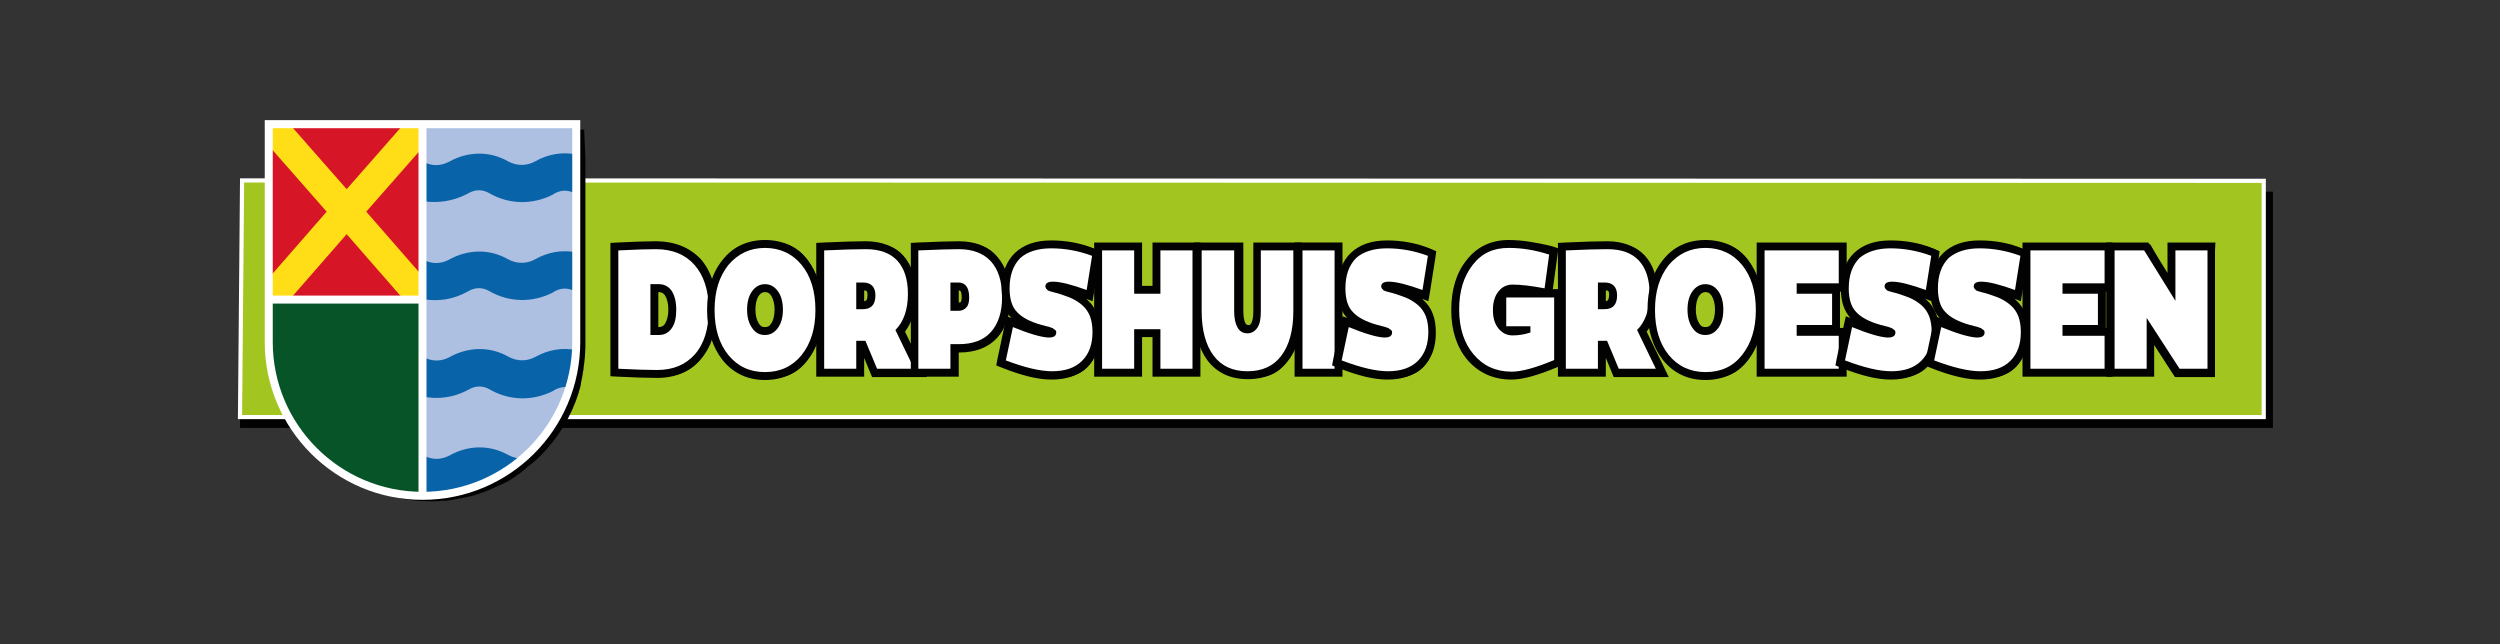 <?xml version="1.0" encoding="utf-8"?>
<!-- Generator: Adobe Illustrator 27.0.1, SVG Export Plug-In . SVG Version: 6.00 Build 0)  -->
<svg version="1.1" id="Laag_1" xmlns="http://www.w3.org/2000/svg" xmlns:xlink="http://www.w3.org/1999/xlink" x="0px" y="0px"
	 viewBox="0 0 600 154.6" style="enable-background:new 0 0 600 154.6;" xml:space="preserve">
<rect x="0" y="0" width="600" height="154.6" fill="#333333" stroke="none"/>
<style type="text/css">
	.st0{fill:#020203;}
	.st1{fill:#A2C61F;stroke:#FFFFFF;}
	.st2{fill:#D61526;}
	.st3{fill:#ADC0E2;}
	.st4{fill-rule:evenodd;clip-rule:evenodd;fill:#075428;}
	.st5{fill:#FFDE17;}
	.st6{fill:#0963A8;}
	.st7{fill:#C5D2EB;}
	.st8{fill:none;stroke:#FFFFFF;stroke-width:1.919;}
	.st9{fill:none;stroke:#FFFFFF;stroke-width:1.922;}
	.st10{fill:#FFFFFF;}
</style>
<g>
	<g>
		<polygon class="st0" points="57.6,102.7 58.1,46 545.5,46 545.5,102.7 		"/>
		<polygon class="st1" points="57.6,100.1 58.1,43.3 543.3,43.4 543.3,100.1 		"/>
	</g>
	<g>
		<path class="st0" d="M432.7,70.1h8.5v8.3h-8.5v2.8h10.1V90H425V58.7h17.8v8.8h-10.1V70.1z"/>
		<path class="st0" d="M158.8,58.3c4,0,7.1,1.4,9.3,4.2c2.2,2.8,3.4,6.7,3.4,11.8c0,5.1-1.1,9-3.3,11.8c-2.2,2.8-5.2,4.2-9.1,4.2
			c-2.2,0-5.3-0.1-9.3-0.3V58.7C153.8,58.4,156.8,58.3,158.8,58.3z M157.5,81.1h2c1.3,0,2.3-0.6,3.1-1.8c0.8-1.2,1.1-2.8,1.1-4.9
			s-0.4-3.7-1.1-4.9s-1.8-1.8-3.1-1.8c-0.9,0-1.6,0-2,0V81.1z"/>
		<path class="st0" d="M176.3,62.5c2.2-3,5.1-4.5,8.8-4.5s6.6,1.5,8.8,4.5c2.2,3,3.3,7,3.3,11.9s-1.1,8.9-3.3,11.9s-5.1,4.5-8.8,4.5
			s-6.6-1.5-8.8-4.5s-3.3-7-3.3-11.9S174.1,65.5,176.3,62.5z M182,79.2c0.8,1.2,1.8,1.8,3.1,1.8s2.3-0.6,3.1-1.8
			c0.8-1.2,1.2-2.9,1.2-4.9s-0.4-3.7-1.2-4.9c-0.8-1.2-1.8-1.8-3.1-1.8s-2.3,0.6-3.1,1.8c-0.8,1.2-1.2,2.9-1.2,4.9
			S181.2,78,182,79.2z"/>
		<path class="st0" d="M209.2,82.6h-0.7H207V90h-7.7V58.7c4.4-0.2,7.7-0.3,10-0.3c3.3,0,5.8,1,7.5,3s2.6,4.9,2.6,8.8
			c0,4.2-1,7.4-3,9.6l4.5,10.3H212L209.2,82.6z M207,74.1h1.6c2,0,3-1.2,3-3.6c0-2.2-1-3.4-3-3.4H207V74.1z"/>
		<path class="st0" d="M231.5,58.3c3.4,0,5.9,1.1,7.7,3.2c1.8,2.2,2.7,5.3,2.7,9.5c0,4-0.9,7.1-2.7,9.2c-1.8,2.2-4.4,3.2-7.7,3.2h-2
			v6.5h-7.7V58.7C226.4,58.4,229.7,58.3,231.5,58.3z M229.6,74.6h1.9c0.8,0,1.5-0.3,1.9-0.9s0.7-1.5,0.7-2.6c0-2.6-0.9-4-2.6-4h-1.9
			V74.6L229.6,74.6z"/>
		<path class="st0" d="M263.5,60.1l-1.3,9.1c-3.6-1.5-6.3-2.2-8.1-2.2c-1.2,0-1.8,0.4-1.8,1.2c0,0.2,0,0.3,0.1,0.5
			c0,0.1,0.1,0.2,0.2,0.3c0.1,0.1,0.2,0.2,0.3,0.3c0.1,0.1,0.3,0.2,0.5,0.2c0.2,0.1,0.5,0.1,0.7,0.2s0.5,0.1,0.8,0.3
			c0.4,0.1,0.7,0.2,1,0.3c1.1,0.4,2.1,0.8,2.9,1.2c0.8,0.4,1.6,1,2.4,1.8s1.4,1.7,1.8,2.9c0.4,1.2,0.6,2.6,0.6,4.2
			c0,3.2-0.8,5.8-2.5,7.6c-1.7,1.8-4.1,2.7-7.2,2.7c-2.9,0-6.6-1-11.1-2.9l1.7-8.8c3.9,1.7,6.7,2.7,8.4,2.8c1.3,0.1,2-0.3,2-1.3
			c0-0.2,0-0.3-0.1-0.4c0-0.1-0.1-0.2-0.3-0.3c-0.1-0.1-0.3-0.2-0.4-0.3c-0.1-0.1-0.3-0.2-0.5-0.3c-0.3-0.1-0.5-0.2-0.6-0.2
			s-0.4-0.1-0.8-0.3c-0.3-0.1-0.6-0.2-0.8-0.3c-2.8-0.9-4.7-2-5.9-3.4s-1.8-3.4-1.8-6.2c0-3.5,0.9-6.2,2.6-8
			c1.7-1.8,4.2-2.8,7.4-2.8C257,58.1,260.3,58.7,263.5,60.1z"/>
		<path class="st0" d="M287.6,90h-7.7V79.5h-6.3V90h-7.7V58.7h7.7v11.5h6.3V58.7h7.7V90z"/>
		<path class="st0" d="M311.9,58.7v16.1c0,5.1-1,9-2.9,11.8s-4.6,4.1-8.1,4.1s-6.2-1.4-8.1-4.1c-1.9-2.7-2.9-6.7-2.9-11.8V58.7h7.8
			v16.1c0,1.9,0.3,3.3,0.8,4.3s1.3,1.5,2.4,1.5c1,0,1.8-0.5,2.4-1.5s0.8-2.4,0.8-4.3V58.7H311.9z"/>
		<path class="st0" d="M321.7,58.7V90H314V58.7H321.7z"/>
		<path class="st0" d="M344.1,60.1l-1.3,9.1c-3.6-1.5-6.3-2.2-8.1-2.2c-1.2,0-1.8,0.4-1.8,1.2c0,0.2,0,0.3,0.1,0.5
			c0,0.1,0.1,0.2,0.2,0.3c0.1,0.1,0.2,0.2,0.3,0.3c0.1,0.1,0.3,0.2,0.5,0.2c0.2,0.1,0.5,0.1,0.7,0.2s0.5,0.1,0.8,0.3
			c0.4,0.1,0.7,0.2,1,0.3c1.1,0.4,2.1,0.8,2.9,1.2c0.8,0.4,1.6,1,2.4,1.8s1.4,1.7,1.8,2.9c0.4,1.2,0.6,2.6,0.6,4.2
			c0,3.2-0.8,5.8-2.5,7.6c-1.7,1.8-4.1,2.7-7.2,2.7c-2.9,0-6.6-1-11.1-2.9l1.7-8.8c3.9,1.7,6.7,2.7,8.4,2.8c1.3,0.1,2-0.3,2-1.3
			c0-0.2,0-0.3-0.1-0.4c0-0.1-0.1-0.2-0.3-0.3c-0.1-0.1-0.3-0.2-0.4-0.3c-0.1-0.1-0.3-0.2-0.5-0.3c-0.3-0.1-0.5-0.2-0.6-0.2
			s-0.4-0.1-0.8-0.3c-0.3-0.1-0.6-0.2-0.8-0.3c-2.8-0.9-4.7-2-5.9-3.4c-1.2-1.4-1.8-3.4-1.8-6.2c0-3.5,0.9-6.2,2.6-8
			s4.2-2.8,7.4-2.8C337.6,58.1,340.9,58.7,344.1,60.1z"/>
		<path class="st0" d="M374.4,71.1v16.5c-4.5,2.1-7.9,3.1-10.2,3.1c-3.8,0-6.8-1.5-9.1-4.5c-2.3-3-3.5-7-3.5-11.9s1.1-8.9,3.3-11.9
			c2.2-3,5.1-4.5,8.7-4.5c3.1,0,6.3,0.6,9.7,1.8l-1.1,8.9c-3.2-0.7-5.7-1-7.7-1c-1.4,0-2.6,0.6-3.4,1.8c-0.9,1.2-1.3,2.9-1.3,4.9
			s0.4,3.7,1.3,4.9c0.9,1.2,2,1.8,3.4,1.8s2.8-0.2,4.3-0.7v-1.7H363V71h11.4L374.4,71.1L374.4,71.1z"/>
		<path class="st0" d="M387.2,82.6h-0.8h-1.5V90h-7.7V58.7c4.4-0.2,7.7-0.3,10-0.3c3.3,0,5.8,1,7.5,3s2.6,4.9,2.6,8.8
			c0,4.2-1,7.4-3,9.6l4.5,10.3h-8.9L387.2,82.6z M384.9,74.1h1.6c2,0,3-1.2,3-3.6c0-2.2-1-3.4-3-3.4h-1.6V74.1z"/>
		<path class="st0" d="M402,62.5c2.2-3,5.1-4.5,8.8-4.5c3.6,0,6.6,1.5,8.8,4.5c2.2,3,3.3,7,3.3,11.9s-1.1,8.9-3.3,11.9
			s-5.1,4.5-8.8,4.5c-3.6,0-6.6-1.5-8.8-4.5c-2.2-3-3.3-7-3.3-11.9S399.8,65.5,402,62.5z M407.7,79.2c0.8,1.2,1.8,1.8,3.1,1.8
			c1.3,0,2.3-0.6,3.1-1.8s1.2-2.9,1.2-4.9s-0.4-3.7-1.2-4.9c-0.8-1.2-1.8-1.8-3.1-1.8c-1.3,0-2.3,0.6-3.1,1.8
			c-0.8,1.2-1.2,2.9-1.2,4.9S406.9,78,407.7,79.2z"/>
		<path class="st0" d="M465,60.1l-1.3,9.1c-3.6-1.5-6.3-2.2-8.1-2.2c-1.2,0-1.8,0.4-1.8,1.2c0,0.2,0,0.3,0.1,0.5
			c0,0.1,0.1,0.2,0.2,0.3c0.1,0.1,0.2,0.2,0.3,0.3c0.1,0.1,0.3,0.2,0.5,0.2c0.2,0.1,0.5,0.1,0.7,0.2s0.5,0.1,0.8,0.3
			c0.4,0.1,0.7,0.2,1,0.3c1.1,0.4,2.1,0.8,2.9,1.2c0.8,0.4,1.6,1,2.4,1.8s1.4,1.7,1.8,2.9c0.4,1.2,0.6,2.6,0.6,4.2
			c0,3.2-0.8,5.8-2.5,7.6c-1.7,1.8-4.1,2.7-7.2,2.7c-2.9,0-6.6-1-11.1-2.9L446,79c3.9,1.7,6.7,2.7,8.4,2.8c1.3,0.1,2-0.3,2-1.3
			c0-0.2,0-0.3-0.1-0.4c0-0.1-0.1-0.2-0.3-0.3c-0.1-0.1-0.3-0.2-0.4-0.3c-0.1-0.1-0.3-0.2-0.5-0.3c-0.3-0.1-0.5-0.2-0.6-0.2
			s-0.4-0.1-0.8-0.3c-0.3-0.1-0.6-0.2-0.8-0.3c-2.8-0.9-4.7-2-5.9-3.4c-1.2-1.4-1.8-3.4-1.8-6.2c0-3.5,0.9-6.2,2.6-8
			s4.2-2.8,7.4-2.8C458.5,58.1,461.8,58.7,465,60.1z"/>
		<path class="st0" d="M486.3,60.1l-1.3,9.1c-3.6-1.5-6.3-2.2-8.1-2.2c-1.2,0-1.8,0.4-1.8,1.2c0,0.2,0,0.3,0.1,0.5
			c0,0.1,0.1,0.2,0.2,0.3c0.1,0.1,0.2,0.2,0.3,0.3c0.1,0.1,0.3,0.2,0.5,0.2c0.2,0.1,0.5,0.1,0.7,0.2s0.5,0.1,0.8,0.3
			c0.4,0.1,0.7,0.2,1,0.3c1.1,0.4,2.1,0.8,2.9,1.2c0.8,0.4,1.6,1,2.4,1.8s1.4,1.7,1.8,2.9c0.4,1.2,0.6,2.6,0.6,4.2
			c0,3.2-0.8,5.8-2.5,7.6c-1.7,1.8-4.1,2.7-7.2,2.7c-2.9,0-6.6-1-11.1-2.9l1.7-8.8c3.9,1.7,6.7,2.7,8.4,2.8c1.3,0.1,2-0.3,2-1.3
			c0-0.2,0-0.3-0.1-0.4c0-0.1-0.1-0.2-0.3-0.3c-0.1-0.1-0.3-0.2-0.4-0.3c-0.1-0.1-0.3-0.2-0.5-0.3c-0.3-0.1-0.5-0.2-0.6-0.2
			s-0.4-0.1-0.8-0.3c-0.3-0.1-0.6-0.2-0.8-0.3c-2.8-0.9-4.7-2-5.9-3.4c-1.2-1.4-1.8-3.4-1.8-6.2c0-3.5,0.9-6.2,2.6-8
			s4.2-2.8,7.4-2.8C479.9,58.1,483.1,58.7,486.3,60.1z"/>
		<path class="st0" d="M496.4,70.1h8.5v8.3h-8.5v2.8h10.1V90h-17.8V58.7h17.8v8.8h-10.1V70.1z"/>
		<path class="st0" d="M531.3,58.7V90h-6.7l-7.9-13.4V90H509V58.7h7.1l7.5,13.4V58.7H531.3z"/>
	</g>
	<path class="st0" d="M140.2,31.1H140h-36.7l0,0h-4.7H71.1h-4.7h-0.2v52.3c0,20.4,16.5,36.9,36.9,36.9h0.1h0.1l0,0l0,0l0,0l0,0
		c0.3,0,0.5,0,0.8,0c0.1,0,0.3,0,0.4,0c0.5,0,1,0,1.5-0.1c0.2,0,0.4,0,0.7,0c0.5,0,1-0.1,1.6-0.2c0.2,0,0.3,0,0.5-0.1
		c1.4-0.2,2.7-0.5,4.1-0.8h0.1c0.1,0,0.2-0.1,0.3-0.1c0.5-0.1,1.1-0.3,1.6-0.5c0.2-0.1,0.4-0.1,0.6-0.2c0.5-0.2,0.9-0.3,1.4-0.5
		c0.1,0,0.2-0.1,0.3-0.1c0.1,0,0.2-0.1,0.4-0.2c0.2-0.1,0.5-0.2,0.7-0.3c0.3-0.1,0.6-0.3,0.8-0.4c0.2-0.1,0.5-0.2,0.7-0.3
		c0.3-0.1,0.6-0.3,0.9-0.4c0.2-0.1,0.4-0.2,0.6-0.3c0.4-0.2,0.8-0.4,1.1-0.6c0.2-0.1,0.4-0.3,0.6-0.4c0.3-0.2,0.7-0.4,1-0.7
		c0.2-0.1,0.4-0.3,0.6-0.4c0.3-0.2,0.5-0.4,0.8-0.6c0.2-0.1,0.4-0.3,0.6-0.5s0.5-0.4,0.7-0.6s0.4-0.3,0.6-0.5
		c0.1-0.1,0.2-0.2,0.3-0.2l0,0c0.7-0.6,1.4-1.2,2.1-1.9c4.2-4.2,7.4-9.4,9.2-15.2l0,0v-0.1c0.2-0.6,0.4-1.2,0.5-1.9
		c0-0.2,0.1-0.4,0.1-0.6c0.1-0.5,0.2-1,0.3-1.5c0-0.2,0.1-0.5,0.1-0.7c0.1-0.5,0.2-1,0.2-1.5c0-0.2,0.1-0.4,0.1-0.6
		c0.1-0.6,0.1-1.3,0.2-1.9c0-0.1,0-0.1,0-0.2l0,0c0-0.7,0.1-1.3,0.1-2V57.1V46.7l0,0v-8.6l0,0L140.2,31.1z"/>
	<g>
		<g>
			<rect x="64.7" y="29.8" class="st2" width="36.9" height="42.1"/>
		</g>
		<path class="st3" d="M101.6,29.8h36.9v26.1V82c0,10.2-4.1,19.4-10.8,26.1c-6.7,6.7-15.9,10.8-26.1,10.8V29.8z"/>
		<path class="st4" d="M64.7,71.9v10.2c0,20.4,16.5,36.9,36.9,36.9V71.9H64.7z"/>
		<polygon class="st5" points="87.9,50.8 101.6,35.2 101.6,29.8 96.9,29.8 83.2,45.4 69.5,29.8 64.7,29.8 64.7,35.2 78.4,50.8 
			64.7,66.5 64.7,71.9 64.7,71.9 69.5,71.9 83.2,56.2 96.9,71.9 101.6,71.9 101.6,66.5 		"/>
		<g>
			<path class="st6" d="M112,46.6c0.1,0,0.1-0.1,0.2-0.1c1.8-1.1,3.6-1.1,5.3-0.1l0,0c4.7,2.7,10.3,2.8,15.2,0.3
				c0.1,0,0.1-0.1,0.1-0.1c1.8-1.1,3.6-1.1,5.3-0.1l0.4-0.8v-8.6c-3.4-0.7-6.9-0.2-10.2,1.7c-2.1,1.1-4.4,1-6.4-0.1l0,0
				c-4.4-2.5-9.6-2.4-14.1,0.1l0,0c-0.1,0-0.1,0.1-0.2,0.1c0.1,0,0.1-0.1,0.2-0.1c-2,1.1-4.3,1.1-6.2,0v9.5
				C105.1,48.8,108.7,48.3,112,46.6z"/>
			<path class="st7" d="M107.9,38.5L107.9,38.5c-0.1,0-0.1,0.1-0.2,0.1C107.7,38.6,107.8,38.6,107.9,38.5z"/>
		</g>
		<g>
			<path class="st6" d="M112,70.1c0.1,0,0.1-0.1,0.2-0.1c1.8-1.1,3.6-1.1,5.3-0.1l0,0c4.7,2.7,10.3,2.8,15.2,0.3
				c0.1,0,0.1-0.1,0.1-0.1c1.8-1.1,3.6-1.1,5.3-0.1l0.4-0.8v-8.6c-3.4-0.7-6.9-0.2-10.2,1.7c-2.1,1.1-4.4,1-6.4-0.1l0,0
				c-4.4-2.5-9.6-2.4-14.1,0.1l0,0c-0.1,0-0.1,0.1-0.2,0.1c0.1,0,0.1-0.1,0.2-0.1c-2,1.1-4.3,1.1-6.2,0v9.5
				C105.1,72.4,108.7,71.9,112,70.1z"/>
			<path class="st7" d="M107.9,62.1L107.9,62.1c-0.1,0-0.1,0.1-0.2,0.1C107.7,62.2,107.8,62.1,107.9,62.1z"/>
		</g>
		<g>
			<path class="st7" d="M107.9,85.7L107.9,85.7c-0.1,0-0.1,0.1-0.2,0.1C107.7,85.8,107.8,85.7,107.9,85.7z"/>
			<path class="st6" d="M128.4,85.7c-2.1,1.1-4.4,1-6.4-0.1l0,0c-4.4-2.5-9.6-2.4-14.1,0.1l0,0c-0.1,0-0.1,0.1-0.2,0.1
				c0.1,0,0.1-0.1,0.2-0.1c-2,1.1-4.3,1.1-6.2,0v9.5c3.5,0.7,7.1,0.2,10.4-1.5c0.1,0,0.1-0.1,0.2-0.1c1.8-1.1,3.6-1.1,5.3-0.1l0,0
				c4.7,2.7,10.3,2.8,15.2,0.3c0.1,0,0.1-0.1,0.1-0.1c1.4-0.8,2.8-1,4.1-0.7c0.9-2.8,1.4-5.8,1.6-8.9
				C135.1,83.3,131.6,83.9,128.4,85.7z"/>
		</g>
		<g>
			<path class="st7" d="M112.2,117.2c-0.1,0-0.1,0.1-0.2,0.1c-0.3,0.2-0.6,0.3-0.9,0.4c1.4-0.4,2.8-0.8,4.1-1.4
				C114.3,116.3,113.3,116.6,112.2,117.2z"/>
			<path class="st7" d="M101.6,119c0.3,0,0.5,0,0.8,0c-0.3,0-0.5-0.1-0.8-0.1V119z"/>
			<path class="st6" d="M122,109.2C122,109.2,121.9,109.2,122,109.2c-4.5-2.5-9.6-2.4-14.1,0.1l0,0c-0.1,0-0.1,0.1-0.2,0.1
				c0.1,0,0.1-0.1,0.2-0.1c-2,1.1-4.3,1.1-6.2,0v9.5c0.3,0.1,0.5,0.1,0.8,0.1c3-0.1,5.9-0.5,8.7-1.2c0.3-0.1,0.6-0.3,0.9-0.4
				c0.1,0,0.1-0.1,0.2-0.1c1-0.6,2.1-0.9,3.1-0.8c3.8-1.5,7.3-3.7,10.4-6.3C124.4,110.1,123.1,109.8,122,109.2z"/>
			<path class="st7" d="M107.9,109.3L107.9,109.3c-0.1,0-0.1,0.1-0.2,0.1C107.7,109.3,107.8,109.3,107.9,109.3z"/>
		</g>
		<line class="st8" x1="101.4" y1="119" x2="101.4" y2="29.9"/>
		<line class="st8" x1="64.5" y1="71.9" x2="101.4" y2="71.9"/>
		<path class="st9" d="M138.3,82.1c0,20.4-16.5,36.9-36.9,36.9s-36.9-16.6-36.9-36.9V29.8h73.8C138.3,29.8,138.3,82.1,138.3,82.1z"
			/>
	</g>
	<g>
		<g>
			<path class="st10" d="M157.7,89.8c-2.2,0-5.4-0.1-9.4-0.3h-0.9V59.3h0.9c4-0.2,7-0.3,9-0.3c4.2,0,7.6,1.4,10,4.1
				c2.4,2.7,3.6,6.5,3.6,11.4c0,4.8-1.2,8.6-3.5,11.3C165.1,88.4,161.8,89.8,157.7,89.8z M158,79.5c1,0,1.7-0.4,2.3-1.2
				c0.6-0.9,1-2.2,1-3.9s-0.3-3-1-3.9c-0.6-0.8-1.3-1.2-2.3-1.2c-0.4,0-0.7,0-1,0v10.3L158,79.5L158,79.5z"/>
			<path class="st0" d="M157.4,59.8c4,0,7.1,1.3,9.3,3.8c2.2,2.5,3.4,6.1,3.4,10.7s-1.1,8.2-3.3,10.7c-2.2,2.5-5.2,3.8-9.1,3.8
				c-2.2,0-5.3-0.1-9.3-0.3V60.1C152.4,59.9,155.4,59.8,157.4,59.8 M156.1,80.4h2c1.3,0,2.3-0.5,3.1-1.6c0.8-1.1,1.1-2.6,1.1-4.5
				s-0.4-3.4-1.1-4.5c-0.8-1.1-1.8-1.6-3.1-1.6c-0.9,0-1.6,0-2,0V80.4 M157.4,57.9c-2,0-5.1,0.1-9.1,0.3l-1.8,0.1v1.8v28.4v1.8
				l1.8,0.1c4,0.2,7.2,0.3,9.4,0.3c4.4,0,7.9-1.5,10.5-4.5c2.5-2.9,3.8-6.9,3.8-12s-1.3-9.1-3.8-12
				C165.5,59.4,161.9,57.9,157.4,57.9L157.4,57.9z M158,70.1L158,70.1c0.7,0,1.2,0.2,1.6,0.8c0.5,0.8,0.8,1.9,0.8,3.4
				s-0.3,2.6-0.8,3.4c-0.4,0.6-0.9,0.8-1.5,0.8H158V70.1L158,70.1z"/>
		</g>
		<g>
			<path class="st10" d="M183.6,90.1c-3.9,0-7.1-1.5-9.5-4.4c-2.3-2.9-3.5-6.7-3.5-11.4s1.2-8.5,3.5-11.4c2.4-2.9,5.6-4.4,9.5-4.4
				s7.1,1.5,9.5,4.4c2.3,2.9,3.5,6.7,3.5,11.4s-1.2,8.5-3.5,11.4C190.7,88.6,187.5,90.1,183.6,90.1z M183.6,69.2
				c-1,0-1.7,0.4-2.3,1.3c-0.7,0.9-1,2.3-1,3.9s0.3,2.9,1,3.9c0.6,0.9,1.3,1.3,2.3,1.3s1.7-0.4,2.3-1.3c0.7-0.9,1-2.3,1-3.9
				s-0.3-2.9-1-3.9C185.3,69.6,184.6,69.2,183.6,69.2z"/>
			<path class="st0" d="M183.6,59.5c3.6,0,6.6,1.4,8.8,4.1c2.2,2.7,3.3,6.3,3.3,10.8s-1.1,8-3.3,10.8c-2.2,2.7-5.1,4.1-8.8,4.1
				s-6.6-1.4-8.8-4.1s-3.3-6.3-3.3-10.8s1.1-8,3.3-10.8C177.1,60.9,180,59.5,183.6,59.5 M183.6,80.4c1.3,0,2.3-0.6,3.1-1.7
				s1.2-2.6,1.2-4.4s-0.4-3.3-1.2-4.4s-1.8-1.7-3.1-1.7s-2.3,0.6-3.1,1.7s-1.2,2.6-1.2,4.4s0.4,3.3,1.2,4.4
				C181.3,79.9,182.3,80.4,183.6,80.4 M183.6,57.6c-4.2,0-7.7,1.6-10.2,4.8c-2.5,3.1-3.7,7.1-3.7,12s1.3,8.9,3.7,12
				c2.6,3.2,6,4.8,10.2,4.8s7.7-1.6,10.2-4.8c2.5-3.1,3.7-7.1,3.7-12s-1.3-8.9-3.7-12C191.3,59.2,187.8,57.6,183.6,57.6L183.6,57.6z
				 M183.6,78.5c-0.7,0-1.1-0.2-1.5-0.9c-0.5-0.8-0.8-1.9-0.8-3.3s0.3-2.6,0.8-3.3c0.4-0.6,0.9-0.9,1.5-0.9c0.7,0,1.1,0.3,1.5,0.9
				c0.5,0.8,0.8,1.9,0.8,3.3s-0.3,2.6-0.8,3.3C184.7,78.3,184.3,78.5,183.6,78.5L183.6,78.5z"/>
		</g>
		<g>
			<path class="st10" d="M210,89.5l-2.8-6.7h-0.7v6.7h-9.6V59.2h0.9c4.4-0.2,7.7-0.3,10-0.3c3.5,0,6.3,1,8.2,3s2.9,4.9,2.9,8.6
				c0,3.8-0.9,6.8-2.8,8.9l4.9,10.1L210,89.5L210,89.5z M207.1,73.2c1.2,0,2-0.4,2-2.3c0-1.5-0.6-2.1-2-2.1h-0.6v4.4H207.1z"/>
			<path class="st0" d="M207.8,59.8c3.3,0,5.8,0.9,7.5,2.7c1.7,1.8,2.6,4.5,2.6,8c0,3.8-1,6.7-3,8.7l4.5,9.3h-8.9l-2.8-6.7h-0.8
				h-1.4v6.7h-7.7V60.1C202.2,59.9,205.5,59.8,207.8,59.8 M205.5,74.2h1.6c2,0,3-1.1,3-3.3c0-2-1-3.1-3-3.1h-1.6V74.2 M207.8,57.9
				c-2.3,0-5.7,0.1-10.1,0.3l-1.8,0.1v1.8v28.4v1.9h1.9h7.7h1.9v-1.9v-2.6l1.4,3.4l0.5,1.2h1.3h8.9h3l-1.3-2.7l-4-8.2
				c1.7-2.2,2.6-5.3,2.6-9c0-4-1-7.1-3.1-9.3C214.6,59.1,211.6,57.9,207.8,57.9L207.8,57.9z M207.4,72.3v-2.6c0.6,0,0.8,0.2,0.8,1.1
				C208.2,72,207.9,72.2,207.4,72.3L207.4,72.3z"/>
		</g>
		<g>
			<path class="st10" d="M219.5,89.5V59.2h0.9c4.6-0.2,7.8-0.3,9.7-0.3c3.6,0,6.5,1.1,8.4,3.3c1.9,2.1,2.9,5.3,2.9,9.3
				c0,3.9-1,6.9-2.9,9c-2,2.1-4.8,3.2-8.4,3.2h-1v5.9h-9.6L219.5,89.5L219.5,89.5z M230.1,73.6c0.7,0,1-0.3,1.2-0.5
				c0.3-0.4,0.5-1,0.5-1.7c0-2.6-1.1-2.6-1.7-2.6h-1v4.9L230.1,73.6L230.1,73.6z"/>
			<path class="st0" d="M230.1,59.8c3.4,0,5.9,1,7.7,2.9c1.8,2,2.7,4.8,2.7,8.6c0,3.6-0.9,6.4-2.7,8.4s-4.4,2.9-7.7,2.9h-2v5.9h-7.7
				V60.1C225,59.9,228.2,59.8,230.1,59.8 M228.1,74.6h1.9c0.8,0,1.5-0.3,1.9-0.8c0.5-0.5,0.7-1.3,0.7-2.4c0-2.4-0.9-3.6-2.6-3.6
				h-1.9L228.1,74.6 M230.1,57.9c-1.9,0-5.2,0.1-9.7,0.3l-1.8,0.1v1.8v28.4v1.9h1.9h7.7h1.9v-1.9v-3.9h0.1c3.9,0,7-1.2,9.1-3.5
				s3.2-5.6,3.2-9.6c0-4.3-1.1-7.6-3.2-9.9C237.1,59.1,234,57.9,230.1,57.9L230.1,57.9z M230,69.7L230,69.7c0.4,0,0.8,0,0.8,1.7
				c0,0.8-0.2,1.1-0.2,1.1s-0.1,0.1-0.5,0.1l0,0v-2.9L230,69.7L230,69.7z"/>
		</g>
		<g>
			<path class="st10" d="M252.5,90.1c-3,0-6.9-0.9-11.5-2.7l-0.8-0.3l2.1-9.9l1.1,0.4c3.8,1.5,6.5,2.4,8.1,2.5c0.1,0,0.2,0,0.3,0
				c0.6,0,0.7-0.1,0.7-0.1s0,0,0-0.1c-0.1-0.1-0.2-0.1-0.2-0.2c0,0-0.1,0-0.3-0.1l-0.6-0.2c-0.2-0.1-0.4-0.1-0.7-0.2
				s-0.6-0.2-0.8-0.2c-3-0.9-5-2-6.4-3.3c-1.4-1.4-2-3.5-2-6.3c0-3.4,1-6.1,2.9-8c1.9-1.8,4.6-2.8,8-2.8s6.8,0.6,10.1,1.9l0.7,0.3
				l-1.6,10.1l-1.1-0.4c-3.5-1.3-6.1-1.9-7.8-1.9c-0.7,0-0.8,0.1-0.8,0.1v0.1l0,0c0,0,0.1,0,0.1,0.1c0,0,0.1,0,0.3,0.1
				c0,0,1.1,0.3,1.5,0.4s0.7,0.2,1,0.3c1.2,0.4,2.2,0.8,3.1,1.2c0.9,0.4,1.8,1,2.6,1.7c0.9,0.8,1.6,1.8,2.1,3
				c0.4,1.2,0.7,2.6,0.7,4.1c0,3.2-1,5.7-2.8,7.6C258.5,89.2,255.9,90.1,252.5,90.1z"/>
			<path class="st0" d="M252.3,59.6c3.3,0,6.6,0.6,9.8,1.8l-1.3,8.2c-3.6-1.3-6.3-2-8.1-2c-1.2,0-1.8,0.4-1.8,1.1
				c0,0.2,0,0.3,0.1,0.4c0,0.1,0.1,0.2,0.2,0.3c0.1,0.1,0.2,0.2,0.3,0.3c0.1,0.1,0.3,0.1,0.5,0.2s0.5,0.1,0.7,0.2s0.5,0.1,0.8,0.2
				c0.4,0.1,0.7,0.2,1,0.3c1.1,0.4,2.1,0.7,2.9,1.1s1.6,0.9,2.4,1.6s1.4,1.6,1.8,2.6c0.4,1.1,0.6,2.3,0.6,3.8c0,2.9-0.8,5.2-2.5,6.9
				c-1.7,1.7-4.1,2.5-7.2,2.5c-2.9,0-6.6-0.9-11.1-2.6l1.7-8c3.9,1.6,6.7,2.4,8.4,2.5c0.1,0,0.2,0,0.3,0c1.1,0,1.7-0.4,1.7-1.2
				c0-0.1,0-0.3-0.1-0.4c0-0.1-0.1-0.2-0.3-0.3c-0.1-0.1-0.3-0.2-0.4-0.3c-0.1-0.1-0.3-0.1-0.5-0.2c-0.3-0.1-0.5-0.2-0.6-0.2
				s-0.4-0.1-0.8-0.2c-0.3-0.1-0.6-0.2-0.8-0.2c-2.8-0.8-4.7-1.8-5.9-3.1c-1.2-1.2-1.8-3.1-1.8-5.7c0-3.2,0.9-5.6,2.6-7.3
				C246.6,60.4,249.1,59.6,252.3,59.6 M252.3,57.7c-3.7,0-6.6,1-8.7,3c-2.1,2-3.2,4.9-3.2,8.6c0,3,0.8,5.4,2.3,7l0,0l-1.1-0.4
				l-0.5,2.2l-1.7,8l-0.3,1.6l1.5,0.6c4.8,1.9,8.6,2.8,11.8,2.8c3.6,0,6.4-1,8.5-3s3.1-4.8,3.1-8.2c0-1.7-0.2-3.2-0.7-4.5
				c-0.5-1.4-1.3-2.5-2.3-3.4c-0.1-0.1-0.2-0.2-0.3-0.3l1.5,0.6l0.4-2.3l1.3-8.2l0.2-1.5l-1.4-0.6C259.3,58.3,255.8,57.7,252.3,57.7
				L252.3,57.7z"/>
		</g>
		<g>
			<polygon class="st10" points="277.5,89.5 277.5,80 273.1,80 273.1,89.5 263.5,89.5 263.5,59.2 273.1,59.2 273.1,69.6 277.5,69.6 
				277.5,59.2 287.1,59.2 287.1,89.5 			"/>
			<path class="st0" d="M286.2,60.1v28.4h-7.7V79h-6.3v9.5h-7.7V60.1h7.7v10.4h6.3V60.1H286.2 M288.1,58.2h-1.9h-7.7h-1.9v1.9v8.5
				h-2.5v-8.5v-1.9h-1.9h-7.7h-1.9v1.9v28.4v1.9h1.9h7.7h1.9v-1.9v-7.6h2.5v7.6v1.9h1.9h7.7h1.9v-1.9V60.1L288.1,58.2L288.1,58.2z"
				/>
		</g>
		<g>
			<path class="st10" d="M299.5,90.1c-3.8,0-6.8-1.4-8.9-4.1c-2-2.7-3.1-6.4-3.1-11.3V59.1h9.7v15.6c0,1.5,0.2,2.7,0.7,3.4
				c0.4,0.6,0.9,0.9,1.5,0.9s1.2-0.3,1.5-0.9c0.5-0.8,0.7-1.9,0.7-3.4V59.1h9.7v15.6c0,4.8-1,8.6-3,11.3
				C306.3,88.7,303.3,90.1,299.5,90.1z"/>
			<path class="st0" d="M310.4,60.1v14.6c0,4.6-1,8.2-2.9,10.7s-4.6,3.7-8.1,3.7s-6.2-1.2-8.1-3.7c-1.9-2.5-2.9-6.1-2.9-10.7V60.1
				h7.8v14.6c0,1.7,0.3,3,0.8,3.9s1.3,1.4,2.4,1.4c1,0,1.8-0.5,2.4-1.4s0.8-2.2,0.8-3.9V60.1H310.4 M312.4,58.2h-1.9h-7.8h-1.9v1.9
				v14.6c0,1.7-0.3,2.5-0.5,2.9s-0.4,0.4-0.7,0.4s-0.5-0.1-0.7-0.4c-0.2-0.4-0.5-1.3-0.5-2.9V60.1v-1.9h-1.9h-8h-1.9v1.9v14.6
				c0,5,1.1,9,3.2,11.8c2.3,3,5.5,4.5,9.7,4.5c4.1,0,7.4-1.5,9.7-4.5c2.2-2.8,3.2-6.8,3.2-11.8V60.1L312.4,58.2L312.4,58.2z"/>
		</g>
		<g>
			<rect x="311.6" y="59.2" class="st10" width="9.6" height="30.3"/>
			<path class="st0" d="M320.3,60.1v28.4h-7.7V60.1H320.3 M322.2,58.2h-1.9h-7.7h-1.9v1.9v28.4v1.9h1.9h7.7h1.9v-1.9V60.1V58.2
				L322.2,58.2z"/>
		</g>
		<g>
			<path class="st10" d="M333.1,90.1c-3,0-6.9-0.9-11.5-2.7l-0.8-0.3l2.1-9.9l1.1,0.4c3.8,1.5,6.5,2.4,8.1,2.5c0.1,0,0.2,0,0.3,0
				c0.6,0,0.7-0.1,0.7-0.1s0,0,0-0.1c-0.1-0.1-0.2-0.1-0.2-0.2c0,0-0.1,0-0.3-0.1l-0.6-0.2c-0.2-0.1-0.4-0.1-0.7-0.2
				c-0.3-0.1-0.6-0.2-0.8-0.2c-3-0.9-5-2-6.4-3.3c-1.3-1.4-2-3.5-2-6.3c0-3.4,1-6.1,2.9-8c1.9-1.8,4.6-2.8,8-2.8s6.8,0.6,10.1,1.9
				l0.7,0.3l-1.6,10.1l-1.1-0.4c-3.5-1.3-6.1-1.9-7.8-1.9c-0.7,0-0.8,0.1-0.8,0.1v0.1l0,0c0,0,0.1,0,0.1,0.1c0,0,0.1,0,0.3,0.1
				c0,0,1.1,0.3,1.5,0.4s0.7,0.2,1,0.3c1.2,0.4,2.2,0.8,3.1,1.2c0.9,0.4,1.8,1,2.6,1.7c0.9,0.8,1.6,1.8,2.1,3
				c0.4,1.2,0.7,2.6,0.7,4.1c0,3.2-1,5.7-2.8,7.6C339.1,89.2,336.5,90.1,333.1,90.1z"/>
			<path class="st0" d="M332.9,59.6c3.3,0,6.6,0.6,9.8,1.8l-1.3,8.2c-3.6-1.3-6.3-2-8.1-2c-1.2,0-1.8,0.4-1.8,1.1
				c0,0.2,0,0.3,0.1,0.4c0,0.1,0.1,0.2,0.2,0.3c0.1,0.1,0.2,0.2,0.3,0.3c0.1,0.1,0.3,0.1,0.5,0.2s0.5,0.1,0.7,0.2s0.5,0.1,0.8,0.2
				c0.4,0.1,0.7,0.2,1,0.3c1.1,0.4,2.1,0.7,2.9,1.1s1.6,0.9,2.4,1.6s1.4,1.6,1.8,2.6c0.4,1.1,0.6,2.3,0.6,3.8c0,2.9-0.8,5.2-2.5,6.9
				c-1.7,1.7-4.1,2.5-7.2,2.5c-2.9,0-6.6-0.9-11.1-2.6l1.7-8c3.9,1.6,6.7,2.4,8.4,2.5c0.1,0,0.2,0,0.3,0c1.1,0,1.7-0.4,1.7-1.2
				c0-0.1,0-0.3-0.1-0.4c0-0.1-0.1-0.2-0.3-0.3c-0.1-0.1-0.3-0.2-0.4-0.3c-0.1-0.1-0.3-0.1-0.5-0.2c-0.3-0.1-0.5-0.2-0.6-0.2
				s-0.4-0.1-0.8-0.2c-0.3-0.1-0.6-0.2-0.8-0.2c-2.8-0.8-4.7-1.8-5.9-3.1c-1.2-1.2-1.8-3.1-1.8-5.7c0-3.2,0.9-5.6,2.6-7.3
				C327.2,60.4,329.7,59.6,332.9,59.6 M332.9,57.7c-3.7,0-6.6,1-8.7,3s-3.2,4.9-3.2,8.6c0,3,0.8,5.4,2.3,7l0,0l-1.1-0.4l-0.5,2.2
				l-1.7,8l-0.3,1.6l1.5,0.6c4.8,1.9,8.6,2.8,11.8,2.8c3.6,0,6.4-1,8.5-3s3.1-4.8,3.1-8.2c0-1.7-0.2-3.2-0.7-4.5
				c-0.5-1.4-1.3-2.5-2.3-3.4c-0.1-0.1-0.2-0.2-0.3-0.3l1.5,0.6l0.4-2.3l1.3-8.2l0.2-1.5l-1.4-0.6C339.9,58.3,336.4,57.7,332.9,57.7
				L332.9,57.7z"/>
		</g>
		<g>
			<path class="st10" d="M362.8,90.1c-4.1,0-7.4-1.5-9.9-4.4c-2.4-2.9-3.7-6.7-3.7-11.4c0-4.7,1.2-8.5,3.5-11.4
				c2.4-2.9,5.5-4.4,9.4-4.4c3.1,0,6.5,0.5,10,1.6l0.8,0.2l-1.3,9.9l-1-0.2c-3.1-0.6-5.6-0.9-7.5-0.9c-1.1,0-2,0.4-2.7,1.3
				s-1.1,2.2-1.1,3.8s0.4,2.9,1.1,3.8c0.1,0.1,0.2,0.2,0.2,0.3v-8.1H374v16.5l-0.6,0.2C368.7,89.2,365.3,90.1,362.8,90.1z
				 M361.5,79.2c0.4,0.2,0.9,0.3,1.5,0.3c0.9,0,1.9-0.1,2.8-0.3H361.5z"/>
			<path class="st0" d="M362.1,59.5c3.1,0,6.3,0.5,9.7,1.6l-1.1,8.1c-3.2-0.6-5.7-0.9-7.7-0.9c-1.4,0-2.6,0.6-3.4,1.7
				c-0.9,1.1-1.3,2.6-1.3,4.4s0.4,3.3,1.3,4.4s2,1.7,3.4,1.7s2.8-0.2,4.3-0.7v-1.5h-5.8v-6.9H373v15c-4.5,1.9-7.9,2.8-10.2,2.8
				c-3.8,0-6.8-1.4-9.1-4.1c-2.3-2.7-3.5-6.3-3.5-10.8s1.1-8,3.3-10.8C355.7,60.7,358.5,59.5,362.1,59.5 M362.1,57.6
				c-4.2,0-7.6,1.6-10.1,4.8c-2.5,3.1-3.7,7.1-3.7,12s1.3,8.9,3.9,12c2.7,3.1,6.2,4.7,10.6,4.7c2.6,0,6.2-1,11-3l1.2-0.5v-1.3v-15
				v-1.9h-1.9h-0.4v-0.1l1.1-8.1l0.2-1.6l-1.5-0.5C368.8,58.2,365.3,57.6,362.1,57.6L362.1,57.6z"/>
		</g>
		<g>
			<path class="st10" d="M387.9,89.5l-2.8-6.7h-0.7v6.7h-9.6V59.2h0.9c4.4-0.2,7.7-0.3,10-0.3c3.5,0,6.3,1,8.2,3
				c1.9,2,2.9,4.9,2.9,8.6c0,3.8-0.9,6.8-2.8,8.9l4.9,10.1L387.9,89.5L387.9,89.5z M385.1,73.2c1.2,0,2-0.4,2-2.3
				c0-1.5-0.6-2.1-2-2.1h-0.7v4.4H385.1z"/>
			<path class="st0" d="M385.8,59.8c3.3,0,5.8,0.9,7.5,2.7c1.7,1.8,2.6,4.5,2.6,8c0,3.8-1,6.7-3,8.7l4.5,9.3h-8.9l-2.8-6.7h-0.8
				h-1.4v6.7h-7.7V60.1C380.2,59.9,383.5,59.8,385.8,59.8 M383.5,74.2h1.6c2,0,3-1.1,3-3.3c0-2-1-3.1-3-3.1h-1.6V74.2 M385.8,57.9
				c-2.3,0-5.7,0.1-10.1,0.3l-1.8,0.1v1.8v28.4v1.9h1.9h7.7h1.9v-1.9v-2.6l1.4,3.4l0.5,1.2h1.3h8.9h3l-1.3-2.7l-4-8.2
				c1.7-2.2,2.6-5.3,2.6-9c0-4-1-7.1-3.1-9.3C392.5,59.1,389.5,57.9,385.8,57.9L385.8,57.9z M385.4,72.3v-2.6c0.6,0,0.8,0.2,0.8,1.1
				C386.1,72,385.9,72.2,385.4,72.3L385.4,72.3z"/>
		</g>
		<g>
			<path class="st10" d="M409.3,90.1c-3.9,0-7.1-1.5-9.5-4.4c-2.3-2.9-3.5-6.7-3.5-11.4s1.2-8.5,3.5-11.4c2.4-2.9,5.6-4.4,9.5-4.4
				s7.1,1.5,9.5,4.4c2.3,2.9,3.5,6.7,3.5,11.4s-1.2,8.5-3.5,11.4C416.4,88.6,413.2,90.1,409.3,90.1z M409.3,69.2
				c-1,0-1.7,0.4-2.3,1.3c-0.7,0.9-1,2.3-1,3.9s0.3,2.9,1,3.9c0.6,0.9,1.3,1.3,2.3,1.3s1.7-0.4,2.3-1.3c0.7-0.9,1-2.3,1-3.9
				s-0.3-2.9-1-3.9C411,69.6,410.3,69.2,409.3,69.2z"/>
			<path class="st0" d="M409.3,59.5c3.6,0,6.6,1.4,8.8,4.1c2.2,2.7,3.3,6.3,3.3,10.8s-1.1,8-3.3,10.8s-5.1,4.1-8.8,4.1
				c-3.6,0-6.6-1.4-8.8-4.1c-2.2-2.7-3.3-6.3-3.3-10.8s1.1-8,3.3-10.8C402.8,60.9,405.7,59.5,409.3,59.5 M409.3,80.4
				c1.3,0,2.3-0.6,3.1-1.7c0.8-1.1,1.2-2.6,1.2-4.4s-0.4-3.3-1.2-4.4c-0.8-1.1-1.8-1.7-3.1-1.7c-1.3,0-2.3,0.6-3.1,1.7
				c-0.8,1.1-1.2,2.6-1.2,4.4s0.4,3.3,1.2,4.4C407,79.9,408,80.4,409.3,80.4 M409.3,57.6c-4.2,0-7.7,1.6-10.2,4.8
				c-2.5,3.1-3.7,7.1-3.7,12s1.3,8.9,3.7,12c2.6,3.2,6,4.8,10.2,4.8s7.7-1.6,10.2-4.8c2.5-3.1,3.7-7.1,3.7-12s-1.3-8.9-3.7-12
				C417,59.2,413.5,57.6,409.3,57.6L409.3,57.6z M409.3,78.5c-0.7,0-1.1-0.2-1.5-0.9c-0.5-0.8-0.8-1.9-0.8-3.3s0.3-2.6,0.8-3.3
				c0.4-0.6,0.9-0.9,1.5-0.9c0.7,0,1.1,0.3,1.5,0.9c0.5,0.8,0.8,1.9,0.8,3.3s-0.3,2.6-0.8,3.3C410.4,78.3,410,78.5,409.3,78.5
				L409.3,78.5z"/>
		</g>
		<g>
			<polygon class="st10" points="422.6,89.5 422.6,59.2 442.3,59.2 442.3,69 432.2,69 432.2,69.6 440.7,69.6 440.7,79 432.2,79 
				432.2,79.7 442.3,79.7 442.3,89.5 			"/>
			<path class="st0" d="M441.3,60.1V68h-10.1v2.5h8.5V78h-8.5v2.6h10.1v7.9h-17.8V60.1H441.3 M443.2,58.2h-1.9h-17.8h-1.9v1.9v28.4
				v1.9h1.9h17.8h1.9v-1.9v-7.9v-1.9h-1.6v-0.6v-7.5V70h1.6v-1.9v-7.9V58.2L443.2,58.2z"/>
		</g>
		<g>
			<path class="st10" d="M454,90.1c-3,0-6.9-0.9-11.5-2.7l-0.8-0.3l2.1-9.9l1.1,0.4c3.8,1.5,6.5,2.4,8.1,2.5c0.1,0,0.2,0,0.3,0
				c0.6,0,0.7-0.1,0.7-0.1s0,0,0-0.1c-0.1-0.1-0.2-0.1-0.2-0.2c0,0-0.1,0-0.3-0.1l-0.6-0.2c-0.2-0.1-0.4-0.1-0.7-0.2
				c-0.3-0.1-0.6-0.2-0.8-0.2c-3-0.9-5-2-6.4-3.3c-1.3-1.4-2-3.5-2-6.3c0-3.4,1-6.1,2.9-8c1.9-1.8,4.6-2.8,8-2.8s6.8,0.6,10.1,1.9
				l0.7,0.3l-1.6,10.1l-1.1-0.4c-3.5-1.3-6.1-1.9-7.8-1.9c-0.7,0-0.8,0.1-0.8,0.1v0.1l0,0c0,0,0.1,0,0.1,0.1c0,0,0.1,0,0.3,0.1
				c0,0,1.1,0.3,1.5,0.4s0.7,0.2,1,0.3c1.2,0.4,2.2,0.8,3.1,1.2c0.9,0.4,1.8,1,2.6,1.7c0.9,0.8,1.6,1.8,2.1,3
				c0.4,1.2,0.7,2.6,0.7,4.1c0,3.2-1,5.7-2.8,7.6C460,89.2,457.3,90.1,454,90.1z"/>
			<path class="st0" d="M453.7,59.6c3.3,0,6.6,0.6,9.8,1.8l-1.3,8.2c-3.6-1.3-6.3-2-8.1-2c-1.2,0-1.8,0.4-1.8,1.1
				c0,0.2,0,0.3,0.1,0.4c0,0.1,0.1,0.2,0.2,0.3c0.1,0.1,0.2,0.2,0.3,0.3c0.1,0.1,0.3,0.1,0.5,0.2s0.5,0.1,0.7,0.2s0.5,0.1,0.8,0.2
				c0.4,0.1,0.7,0.2,1,0.3c1.1,0.4,2.1,0.7,2.9,1.1s1.6,0.9,2.4,1.6s1.4,1.6,1.8,2.6c0.4,1.1,0.6,2.3,0.6,3.8c0,2.9-0.8,5.2-2.5,6.9
				c-1.7,1.7-4.1,2.5-7.2,2.5c-2.9,0-6.6-0.9-11.1-2.6l1.7-8c3.9,1.6,6.7,2.4,8.4,2.5c0.1,0,0.2,0,0.3,0c1.1,0,1.7-0.4,1.7-1.2
				c0-0.1,0-0.3-0.1-0.4c0-0.1-0.1-0.2-0.3-0.3c-0.1-0.1-0.3-0.2-0.4-0.3c-0.1-0.1-0.3-0.1-0.5-0.2c-0.3-0.1-0.5-0.2-0.6-0.2
				s-0.4-0.1-0.8-0.2c-0.3-0.1-0.6-0.2-0.8-0.2c-2.8-0.8-4.7-1.8-5.9-3.1c-1.2-1.2-1.8-3.1-1.8-5.7c0-3.2,0.9-5.6,2.6-7.3
				C448.1,60.4,450.6,59.6,453.7,59.6 M453.7,57.7c-3.7,0-6.6,1-8.7,3s-3.2,4.9-3.2,8.6c0,3,0.8,5.4,2.3,7l0,0l-1.1-0.4l-0.5,2.2
				l-1.7,8l-0.3,1.6l1.5,0.6c4.8,1.9,8.6,2.8,11.8,2.8c3.6,0,6.4-1,8.5-3s3.1-4.8,3.1-8.2c0-1.7-0.2-3.2-0.7-4.5
				c-0.5-1.4-1.3-2.5-2.3-3.4c-0.1-0.1-0.2-0.2-0.3-0.3l1.5,0.6L464,70l1.3-8.2l0.2-1.5l-1.4-0.6C460.8,58.3,457.3,57.7,453.7,57.7
				L453.7,57.7z"/>
		</g>
		<g>
			<path class="st10" d="M475.4,90.1c-3,0-6.9-0.9-11.5-2.7l-0.8-0.3l2.1-9.9l1.1,0.4c3.8,1.5,6.5,2.4,8.1,2.5c0.1,0,0.2,0,0.3,0
				c0.6,0,0.7-0.1,0.7-0.1s0,0,0-0.1c-0.1-0.1-0.2-0.1-0.2-0.2c0,0-0.1,0-0.3-0.1l-0.6-0.2c-0.2-0.1-0.4-0.1-0.7-0.2
				c-0.3-0.1-0.6-0.2-0.8-0.2c-3-0.9-5-2-6.4-3.3c-1.3-1.4-2-3.5-2-6.3c0-3.4,1-6.1,2.9-8c1.9-1.8,4.6-2.8,8-2.8s6.8,0.6,10.1,1.9
				l0.7,0.3l-1.6,10.1l-1.1-0.4c-3.5-1.3-6.1-1.9-7.8-1.9c-0.7,0-0.8,0.1-0.8,0.1v0.1l0,0c0,0,0.1,0,0.1,0.1c0,0,0.1,0,0.3,0.1
				c0,0,1.1,0.3,1.5,0.4s0.7,0.2,1,0.3c1.2,0.4,2.2,0.8,3.1,1.2c0.9,0.4,1.8,1,2.6,1.7c0.9,0.8,1.6,1.8,2.1,3
				c0.4,1.2,0.7,2.6,0.7,4.1c0,3.2-1,5.7-2.8,7.6C481.3,89.2,478.7,90.1,475.4,90.1z"/>
			<path class="st0" d="M475.1,59.6c3.3,0,6.6,0.6,9.8,1.8l-1.3,8.2c-3.6-1.3-6.3-2-8.1-2c-1.2,0-1.8,0.4-1.8,1.1
				c0,0.2,0,0.3,0.1,0.4c0,0.1,0.1,0.2,0.2,0.3c0.1,0.1,0.2,0.2,0.3,0.3c0.1,0.1,0.3,0.1,0.5,0.2s0.5,0.1,0.7,0.2s0.5,0.1,0.8,0.2
				c0.4,0.1,0.7,0.2,1,0.3c1.1,0.4,2.1,0.7,2.9,1.1s1.6,0.9,2.4,1.6s1.4,1.6,1.8,2.6c0.4,1.1,0.6,2.3,0.6,3.8c0,2.9-0.8,5.2-2.5,6.9
				c-1.7,1.7-4.1,2.5-7.2,2.5c-2.9,0-6.6-0.9-11.1-2.6l1.7-8c3.9,1.6,6.7,2.4,8.4,2.5c0.1,0,0.2,0,0.3,0c1.1,0,1.7-0.4,1.7-1.2
				c0-0.1,0-0.3-0.1-0.4c0-0.1-0.1-0.2-0.3-0.3c-0.1-0.1-0.3-0.2-0.4-0.3c-0.1-0.1-0.3-0.1-0.5-0.2c-0.3-0.1-0.5-0.2-0.6-0.2
				s-0.4-0.1-0.8-0.2c-0.3-0.1-0.6-0.2-0.8-0.2c-2.8-0.8-4.7-1.8-5.9-3.1c-1.2-1.2-1.8-3.1-1.8-5.7c0-3.2,0.9-5.6,2.6-7.3
				C469.5,60.4,471.9,59.6,475.1,59.6 M475.1,57.7c-3.7,0-6.6,1-8.7,3s-3.2,4.9-3.2,8.6c0,3,0.8,5.4,2.3,7l0,0l-1.1-0.4l-0.5,2.2
				l-1.7,8l-0.3,1.6l1.5,0.6c4.8,1.9,8.6,2.8,11.8,2.8c3.6,0,6.4-1,8.5-3s3.1-4.8,3.1-8.2c0-1.7-0.2-3.2-0.7-4.5
				c-0.5-1.4-1.3-2.5-2.3-3.4c-0.1-0.1-0.2-0.2-0.3-0.3l1.5,0.6l0.4-2.3l1.3-8.2l0.2-1.5l-1.4-0.6C482.2,58.3,478.7,57.7,475.1,57.7
				L475.1,57.7z"/>
		</g>
		<g>
			<polygon class="st10" points="486.4,89.5 486.4,59.2 506.1,59.2 506.1,69 496,69 496,69.6 504.4,69.6 504.4,79 496,79 496,79.7 
				506.1,79.7 506.1,89.5 			"/>
			<path class="st0" d="M505.1,60.1V68H495v2.5h8.5V78H495v2.6h10.1v7.9h-17.8V60.1H505.1 M507,58.2h-1.9h-17.8h-1.9v1.9v28.4v1.9
				h1.9h17.8h1.9v-1.9v-7.9v-1.9h-1.6v-0.6v-7.5V70h1.6v-1.9v-7.9V58.2L507,58.2z"/>
		</g>
		<g>
			<polygon class="st10" points="522.6,89.5 516.2,79.6 516.2,89.5 506.6,89.5 506.6,59.2 515.2,59.2 521.2,68.9 521.2,59.2 
				530.8,59.2 530.8,89.5 			"/>
			<path class="st0" d="M529.8,60.1v28.4h-6.7l-7.9-12.2v12.2h-7.7V60.1h7.1l7.5,12.1V60.1H529.8 M531.7,58.2h-1.9h-7.7h-1.9v1.9
				v5.4l-4-6.4l-0.6-0.9h-1.1h-7.1h-1.9v1.9v28.4v1.9h1.9h7.7h1.9v-1.9v-5.7l4.4,6.8l0.6,0.9h1h6.7h1.9v-1.9V60.2L531.7,58.2
				L531.7,58.2z"/>
		</g>
	</g>
</g>
</svg>
